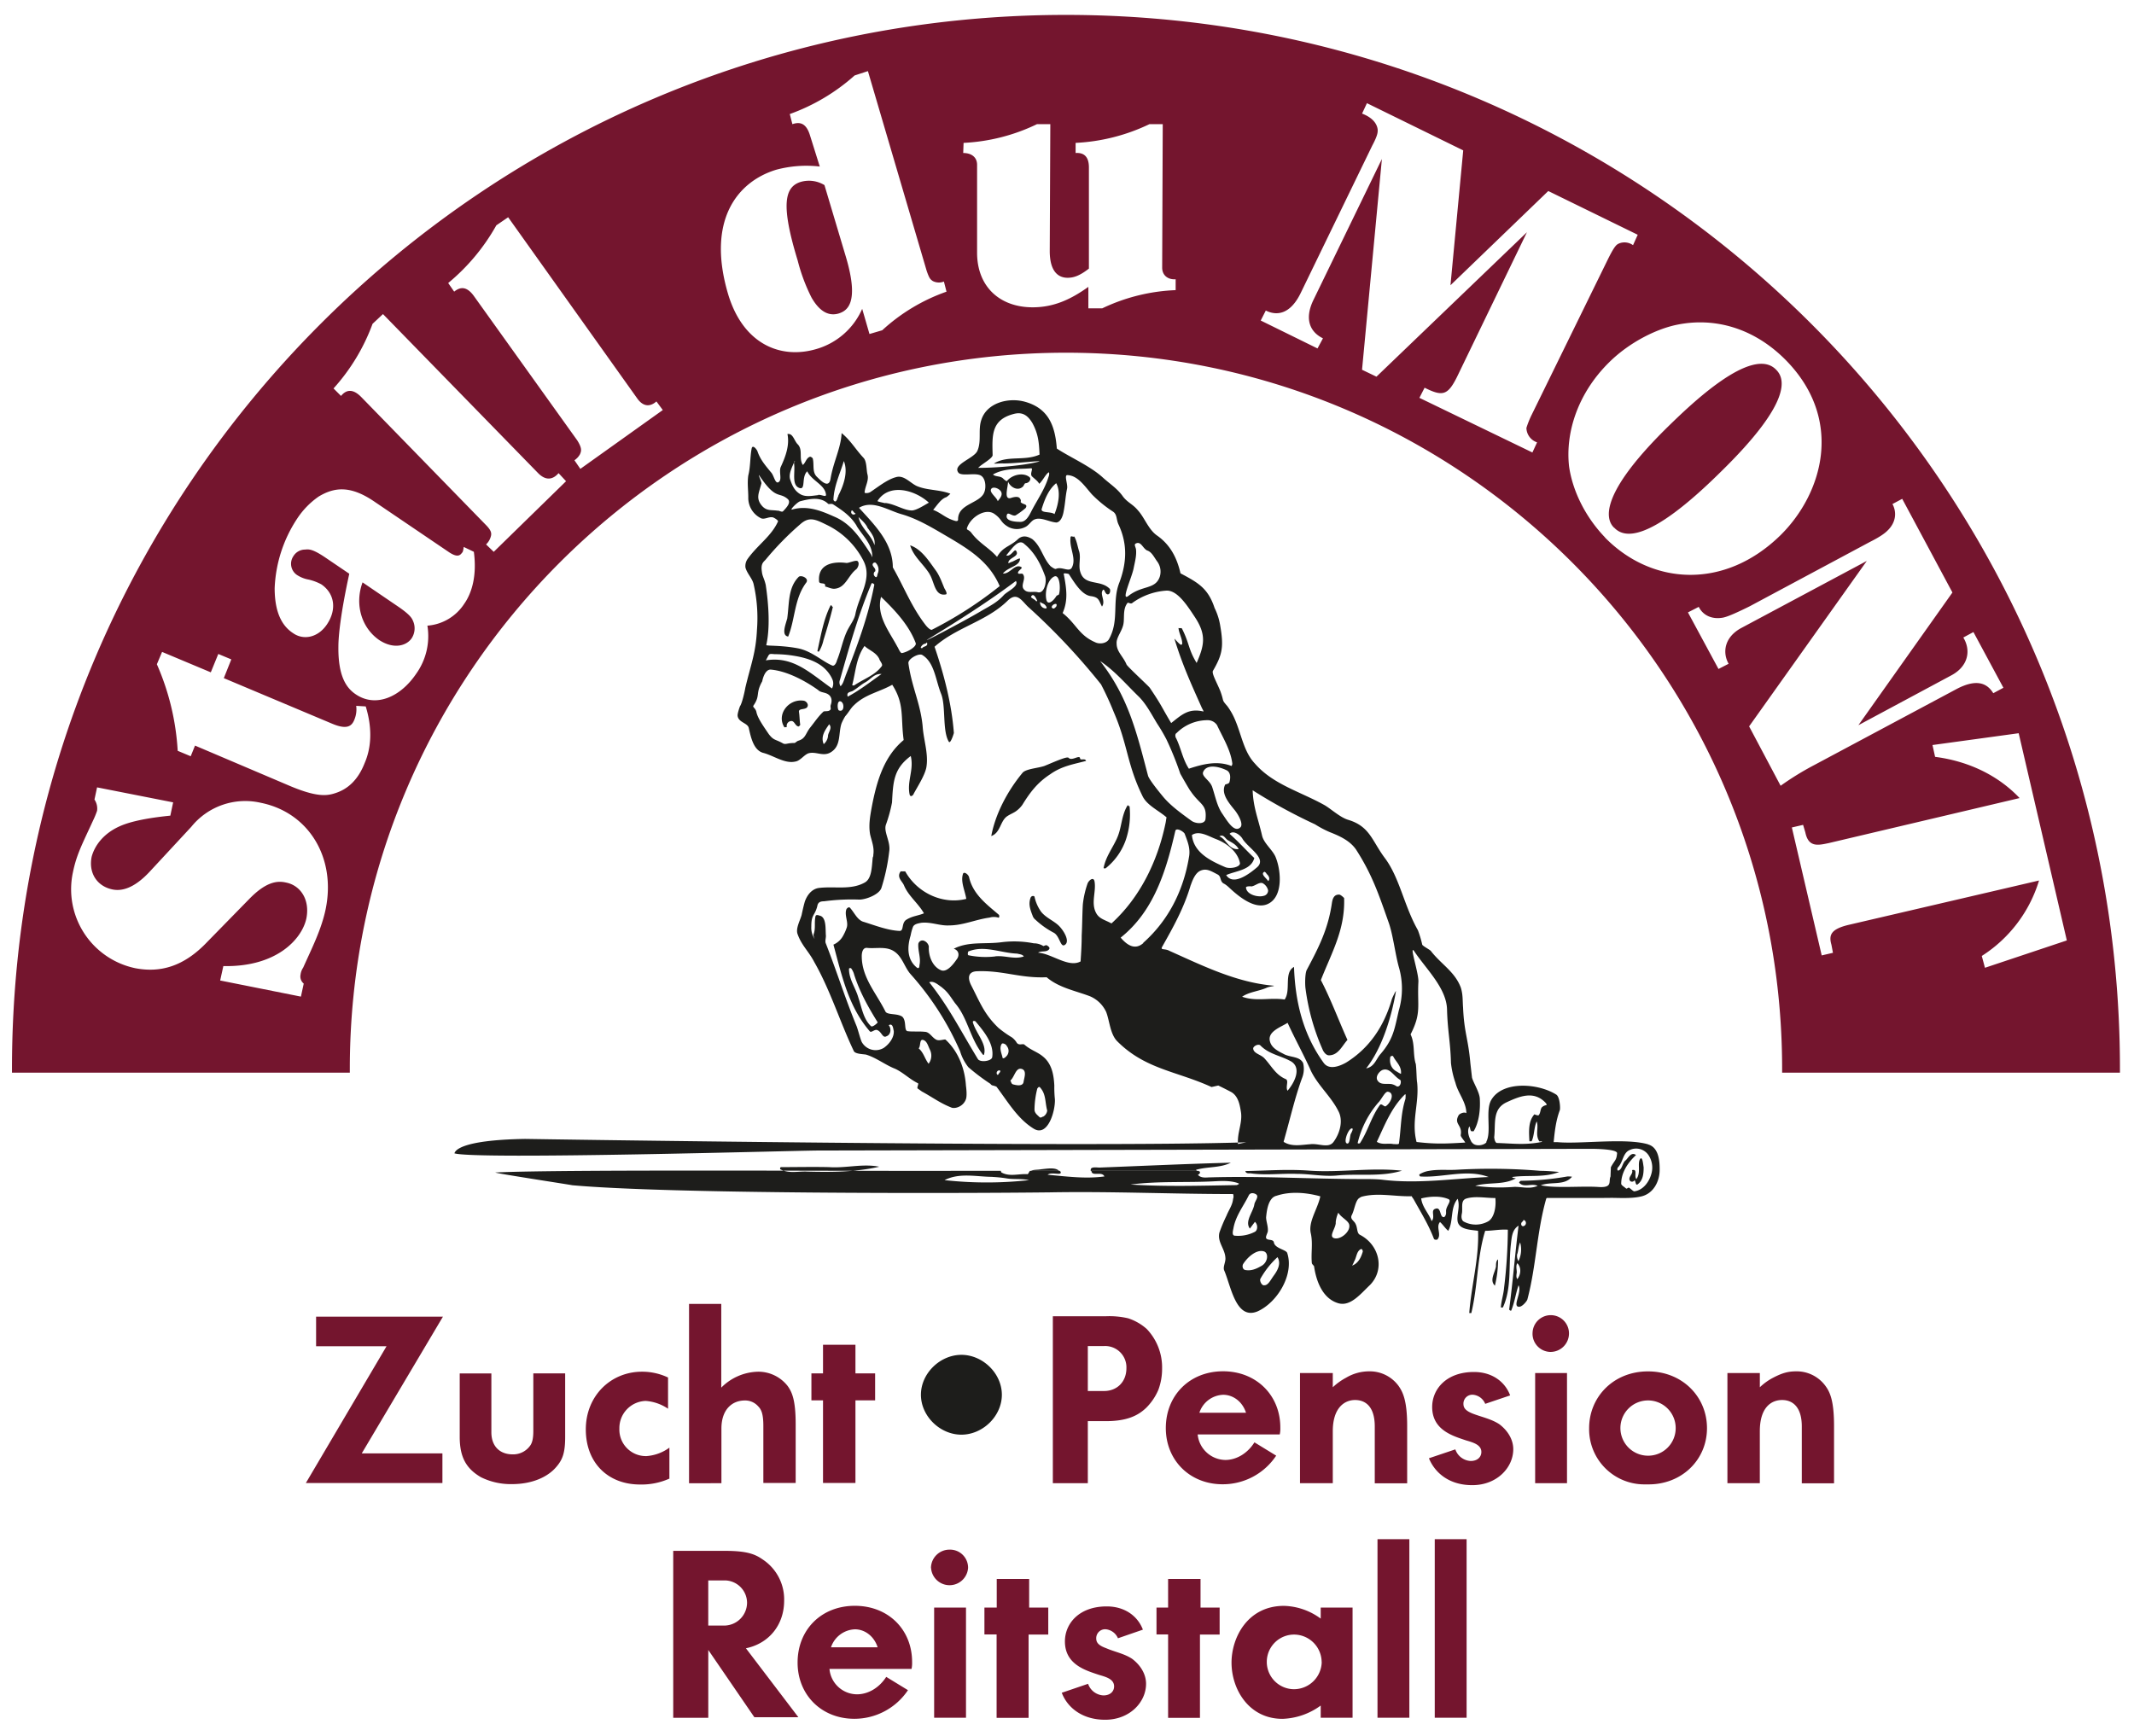 <svg id="Layer_1" data-name="Layer 1" xmlns="http://www.w3.org/2000/svg" viewBox="0 0 820 667"><defs><style>.cls-1{fill:#1d1d1b;}.cls-1,.cls-2{fill-rule:evenodd;}.cls-2{fill:#74152e;}</style></defs><title>Logo_Stall_du_Mont</title><path class="cls-1" d="M369.86,450h0ZM396,450h11c-1.44-1.51-4.68-.86-7-0.65C398.73,449.61,397.29,449.4,396,450Zm23.11,0h41.11a1.14,1.14,0,0,1-.65-0.43c4.46-1.3,9.14-.65,13.39-2.74-16.78.43-33.48,1.22-50.47,1.87-1.08,0-3.38-.43-3.38.86V450Zm214.2-10.22c-8.71-2.59-26.28,0-35-.86H597c0.43-4.25.86-8.28,2.38-12.31,0.22-.86,0-4.9-1.3-5.9-7-4.46-20.38-5.33-24.84,1.66-2.74,4,0,12.31-2.09,16.34V439c-1.08,1.3-4.46,1.73-5.54,0a0.21,0.21,0,0,1-.22-0.22c-0.79-1.51-1.87-3.82-.79-5.9,0.43,0.58.22,1.44,0.79,1.87h0.86c2.16-3.6,2.59-8.5,2.38-12.31,0-2.52-2.38-6.12-3-8.28L565,408.64c-0.86-9.79-2.38-11.66-2.81-21.46-0.22-2.74,0-4.82-.86-7.63-2.3-6.12-7.42-8.86-11.45-14-0.14-.43-3.17-1.94-3.38-2.52a41.48,41.48,0,0,0-1.66-5.54c-5.33-9.36-7-20.16-12.74-27.79-4.9-6.55-5.69-12.1-14-14.62-3-.86-6.41-4-8.93-5.54-9.29-5.26-19.94-8-26.93-16.06-4.25-4.46-5.11-10.87-7.63-16.78a25.46,25.46,0,0,0-3-5.33c-2.38-2.74-1.08-1.44-2.74-5.9-1.51-3.6-3.24-6.55-2.81-7.63,3.6-6.19,4.25-9.14,2.81-17.42a23.77,23.77,0,0,0-2.16-6.77c-2.52-7.63-6.34-9.72-13.1-13.32-1.3-5.76-3.82-10.87-8.93-14.47-3.38-2.3-4.9-7-7.42-9.72-1.94-2.38-4-3-5.76-5.33-2.09-3-4.82-4.68-7.63-7.2-4.82-4.46-12.67-7.85-17.78-11.23-0.65-8.71-3.17-15.48-12.31-18-6.34-1.73-14.62.43-16.7,7-1.3,3.82.14,8.06-1.51,11.88-1.3,3-9.94,5.26-7.2,8.5,1.44,1.22,5.69,0,8.06.79s2.52,4.68,1.87,6.41c-1.44,4.61-10.37,4.46-10.15,10.8,0,0.22-.22.65-1.08,0.43-3.82-1.08-5.26-3-8.5-4.25,1.51-1.73,3-4.25,5.11-4.9a11,11,0,0,0,1.51-1.3c-4.25-1.66-8.93-1.22-13-3-2.52-1.22-4.9-4.25-7.85-3.38-3.38.86-7,3.82-9.94,5.76-0.65.43-2.38,0.58-2.16,0,0.22-2.38,1.73-4.46,1.08-6.84-0.43-1.66-.22-5-1.51-6.34-3-3.17-5-6.77-8.42-9.5-0.22,5.69-3.24,11.23-4.25,17.57-0.65,3.82-3.6.86-5.11-.65-2.09-1.87-1.08-4.68-1.73-7.2a1.66,1.66,0,0,0-1-.65c-1.51.43-1.73,2.38-2.81,3.17-1.66-2.52.22-5.9-2.09-8.06-1.3-1.44-1.73-4.18-3.82-3.82,0.86,4.25-.65,8.5-2.52,12.53-0.86,1.73.43,4.68-.65,5.76-1.51,1.44-1.94-2.38-3.17-3.6-1.94-2.38-4-4.68-5.11-7.85-0.22-.86-1.94-3-2.3-1.3-0.65,3.38-.43,7-1.3,10.37-0.43,3,0,5.54,0,8.5a8.72,8.72,0,0,0,4.68,7.85c1.44,0.86,3.17-.65,4.82-0.22,0.65,0.22,1.94,1.08,1.94,1.51-2.52,5.69-7.85,9.07-11.66,14.4a4.73,4.73,0,0,0-.86,3.38c0.65,2.38,2.74,4.25,3.17,6.55A58.22,58.22,0,0,1,290.87,242c-0.43,8.93-2.3,13.18-4.46,22.25-0.22,1.3-1.22,6-2.09,7.2-0.22.65-1.08,3-.86,3.82,0.43,2.38,3.82,2.59,4.25,4.46,0.86,3.82,1.87,8.5,5.47,9.58,4,1,8.28,4.25,12.31,3.38,1.94-.22,3.38-2.52,5.11-3.17,2.74-.86,5.47,1.22,8.28-0.22,4.46-2.38,3.17-7.2,4.46-11.23a20.37,20.37,0,0,1,1.44-2.81c1.3-1.44,2.16-3.17,3.38-4.25,4.25-4.18,9.58-5,14.69-7.85,4.82,7.49,3.17,12.53,4.39,21.24-7.63,6.34-10.37,15.91-12.24,25.63-0.65,3.6-1.3,7.06-.65,10.66,0.65,2.74,1.66,5,1.22,7.85a1.83,1.83,0,0,1-.22,1c-0.36,3.6-.36,8.06-3,9.58-5.26,3-11.45,1.44-17.35,2.09-3,.22-4.9,2.81-5.76,5.33-0.43,1.51-.86,3.38-1.22,5.11-0.65,2.3-2.38,5.26-1.51,7.42,1.51,4.25,4.25,6.55,6.34,10.58,6.19,10.8,10,23.33,15.26,34.34,0.65,1.08,3.38,1.08,4.68,1.3,4,1.22,7.42,4,11.23,5.47,3.17,1.51,5.54,4,8.71,5.54,0.43,0.22-.65,1.87,0,2.09l1.51,1.08c4,2.16,7,4.46,11.23,6.12,1.22,0.65,4.61-.14,5.69-3.17,0.43-1.22.22-3.6,0-5.26h0c-0.43-6.62-3-13.18-7.85-17.64-0.43-.22-2.52.65-3.6,0-1.66-.86-2.52-3-4.46-3-2.09-.22-4.68,0-6.34-0.22-1.73,0-.43-3.82-2.16-5.54-1.87-1.44-5.9-.58-6.55-2.09-3.6-7.2-9.07-13-9.07-21.24,0-1,.22-3.17,1.87-3.17,3.6,0.43,7.63-.79,10.8,1.51,3,2.09,3.82,6.12,6.19,8.71A110.4,110.4,0,0,1,368.92,404a18.34,18.34,0,0,0,3.17,6.12,79.46,79.46,0,0,0,8.5,6.41,1.33,1.33,0,0,0,1,.65h0a9.06,9.06,0,0,1,1.3.43c4.46,5.9,8.06,12.24,14.18,16.06,5.54,3.6,8.5-6.77,8.28-11.23a42.82,42.82,0,0,1-.22-5.26h0c-0.22-4.25-1-8.5-4.46-11.23-2.09-1.73-4.61-2.38-7-4.46-0.65-.65-2.3.65-3.17-1.08a7.59,7.59,0,0,0-1.66-1.73,42.33,42.33,0,0,1-5.11-3.6c-5.54-5.26-7.2-9.94-10.58-16.49-1.3-2.59-1.3-5.11,2.09-5.33,10.15-.43,16.56,2.74,26.93,2.3,4.68,4,10.8,5.11,16.56,7.27a12,12,0,0,1,6.34,6.12c1.3,3.38,1.51,8.5,4.25,11.23,10.8,10.8,22.9,11.45,36.22,17.57l2.59-.58c1.66,0.79,3.38,1.66,5,2.52,2.59,1.51,3.24,4.68,3.67,7.42,0.79,4.25-1.51,8.28-1.08,12.53l3.17-.65c-62.78,2.09-277.13-1.3-277.13-1.3-25.85.43-26.93,4.9-27.14,5.54,8.28,2.52,131.47-1.08,139.75-1.08l296.78-.65c0.86,0,10.44,0,10.22,1.73-0.22,2.74-.86,2.52-2.38,5.33l-0.14,3.6c-0.86,1.87,1,4.39-4.68,4-6.41-.43-16.34.58-22.1-0.65,3.82-1.51,8.93.22,11.88-3.17,0.43-.22-1-0.22-1.66-0.22a109.16,109.16,0,0,1-17.86,1.66c-0.14,0-1,.65-0.58.86,1.87,1.87,4.61,0,7,1.08-3.17,1.44-6.41.22-9.36,0.43a71.1,71.1,0,0,1-14.62-.43c5.11-1.51,10.8-.22,15.48-2.81,0.43-.22-1.08,0-1.3-0.58,6-.86,12.31.36,18.07-1.94-2.38-.22-4.9-0.43-7.2-0.43a227.26,227.26,0,0,0-32-.43c-3.6.22-7.2-.22-10.8,0.43a9.77,9.77,0,0,0-3.6,1.3c-0.22,0-.22.65,0.22,0.86,8.64,0.58,17.78-3,26.28.22-13.82.58-27.36,2.74-41.18,1-2.3-.22-4.61-0.22-6.77-0.22-19.73,0-39.38-1.22-59.11-.65-1.51,0-3.38.43-4.68-1,0.65-.22,1.08-0.86.65-1.3-0.22,0-.43-0.22-0.65-0.22h-40.9c0.14,2.38,4,0,5,2.16-7.2,1-14.62,0-21.82-.65,1.51-1.3,5.9.65,4.9-1.3a0.21,0.21,0,0,1-.22-0.22H395.85c-0.43.22-.65,1.3-1.08,1.3-3.38-.22-6.77,1.08-9.94-0.65a0.79,0.79,0,0,1-.22-0.65h-14.9c-25.42.22-153.65-.65-179.35,0.65-0.65.22,28.66,4.68,29.52,4.9,37.51,3.38,146,3.17,183.38,2.74,23.54-.43,47,0.65,70.56.65a2.79,2.79,0,0,1,0,1.87c-0.22,2.38-1.66,4.25-2.52,6.41a59.48,59.48,0,0,0-2.74,6.55c-0.86,3.6,2.09,6.12,2.3,9.58,0.22,1.66-1.08,3.6-.43,5,2.59,6,4.46,19.08,12.74,15.7,7.63-3.38,14.18-14.18,11.45-22.46-0.43-1.3-4.68-1.73-5.11-4-0.22-1.51-2.52-.65-3-1.73-0.22-.58.43-1.66,0.65-2.52,0.22-1.87-.65-3.82-0.65-5.47,0.22-2.38.65-5.33,2.09-7.06a3.38,3.38,0,0,1,1.94-1.22c5.11-1.73,11.23-1.3,16.78.22a7.67,7.67,0,0,1-.22,1c-1.3,4.68-4.46,9.14-3.38,13.39,0.79,3.82,0,7.42.36,11.23,0,0.43.86,1.08,0.86,1.3,0.86,5.9,3.38,12.46,9.36,14.18,4.68,1.3,8.5-3.6,12.1-7,5.9-6,3.6-15.48-3.82-19.3-1.3-.65-0.86-2.74-1.73-4.25-0.43-1.08-2.09-1.73-1.51-3.17,1.08-1.94,1.3-4.9,2.59-6.41a5,5,0,0,1,1.22-.79c6.19-1.73,13,0,19.3-.22a4.09,4.09,0,0,0,.65,1c2.81,5.11,5.76,9.79,7.85,15.26,0.22,0.65,1.08.43,1.3,0.43,1.87-1.87-.65-4.82,1.08-6.77,1.22,1.08,1.87,2.3,3.17,3.38,2.09-3.82.65-8.71,3.6-12.31v0c1.08,3-.43,6,0,8.71,0.65,3.17,5,3.17,7.85,3.6,0.43,10.58-2.59,21-3.38,31.61h0.79c2.59-10.8,2.16-21.38,5.33-31.61,2.74,0,5.76-.65,8.71-0.43A194.71,194.71,0,0,1,577.94,495c-0.22,2.52-1.08,5-1.22,7.42a1,1,0,0,0,.79,0c3.38-7.42,2.16-15.7,3-23.76,0.36-2.81.36-6,3-7.63-1.3,10.58-2.16,21.17-3.6,32.18,0,0.22.65,0.65,0.79,0.43,1.3-3.17,1.73-6.55,2.81-9.72,1.44,2.74-2.59,8.28.22,8.28,1.22,0,3-2.16,3.17-2.81,3.38-12.67,3.6-25.85,7.2-38.59,0-.22.22-0.22,0.22-0.43H618c3-.14,8.5.43,12.67-0.58,4.68-1.08,7.06-5.76,7.06-10.22C637.77,445.51,637.12,440.9,633.31,439.82ZM389.87,159c3.38-.79,5.33,1.08,6.84,3.6,2.3,4.25,2.52,7.49,2.74,12.1-5.76,2.59-12.31.22-17.42,3.38-0.58.22,1.73,0,3,0,4,0.22,17.35-1.44,13.75-.58-5.69,1.44-15.91,2.3-22.9,2.3,1.08-1.3,5.54-3.6,5.54-4.9C381.23,167.3,380.8,161.18,389.87,159Zm-4.32,25c-1.08-1.22-3-.65-4-1.66,4.68-2.59,9.72-1.94,14.62-2.38,1.08,0-.65,2.16.43,3.17s2.16,1.73,2.74,2.81c1.51-1.51,2.16-3.17,3.38-4.25,0.65-.65.43,1.08,0.22,1.44-1.44,4.9-4.39,8.93-6.77,13.61-0.86,1.73-2.09,3.82-4,3.82s-6.12-.22-5.26-2.74c0.43-1.3,2.09.79,3.38,0.22a28.92,28.92,0,0,0,3.82-2.81c1-1.66-1.08-1.22-1.94-2.3a1.21,1.21,0,0,0-.22-1.3c-0.65-1.22-3-.43-3.6-0.22-2.74.65-1-4.25-1-6.34,0.79,2.09,3.82,4,5.9,1.73a4.73,4.73,0,0,1,.65-1.08c1.66,0,2.52-1.73,1.66-2.38-2.3-1.87-6.55-1-8.64,1.51C386.85,185.08,386,184.44,385.55,184Zm-0.86,5c0.65,1.3-.43,2.52-1.3,3.6-0.43-1.51-3.38-3.38-2.52-4.68C381.52,186.81,384,187.67,384.69,189Zm15.62,6.48c1.08-3.46,2.52-7.27,5.54-9.79,1.87,3.38.79,8.28-.65,11.88C403.7,196.46,399.67,197.32,400.31,195.45Zm5.4,5.33c1.94,0,2.74-2.74,3-4.25,0.65-3.38.65-5.47,1.3-8.71,0.43-1.66-1.3-5.47.22-5.26,4,0.22,6.55,4.25,9.36,7.42a47.89,47.89,0,0,0,8,6.55c1.73,1.08,1.3,3,2.16,4.9,3.6,7.63,3.17,14.83.43,22.25-3,7.42,0,14.62-4,21.82-0.86,1.73-3.6,2.16-5.33,1.3-6.34-2.74-7.2-7-12.53-11.23,2.16-4.9,1.51-9.36.43-15-0.22-.43,1.3-0.22,1.94,0,2.09,3.17,4.9,8.06,8.5,8.5,3.17,0.43,3,1.66,4.25,4,1.44-1.94-.65-4.46.14-6s0.86,1.08,1.94,1.3,1.3-1.73.86-2.16c-3.6-3.6-9.58-1-11.23-6.34-0.86-2.52.22-5.33-.43-7.85-0.65-1.87-.86-4-1.94-5.9-0.43.43-1.44-.65-1.44,0.58-0.43,4,2.3,7.85.58,11.3-1,2.09-3.82-.43-6.12.58-0.43.22-1.51-.58-2.09-1-3-3.17-3.6-7.63-7.06-10.44-1.66-1-3.6-1.66-5.47,0-3.17,3-5.76,2.81-8.06,6.84-3.17-3.6-7-5.33-9.94-9.36-1.3-1.51-2.16-.65-1.3-2.52,1.73-3.82,7-6.84,10.15-4.68s2.16,3.17,5.54,5.11a7,7,0,0,0,6.34,0c1.51-.65,2.38-2.59,3.82-3C400,198.69,403.19,200.56,405.71,200.78Zm-12.24,8.14c4,3.17,6.34,7.63,8.06,12.31,0.86,2.09-.22,7-2.74,6.34-1.73-.43-3.82.43-5.11-0.86-1.94-1.66.86-4.25-.65-6.12-0.43-.43-1.73.22-1.87-0.43,0-1.08,2.09-1.73,1.22-2.3-2.52-1.3-4.25,2.74-7,2.52,1.94-2.52,6.34-2.74,6.55-5.54,0.22-.79-2.09.65-3.17,1.08-0.43,0-1.44.86-1.3,0.22,0.22-1.94,4.46-2.3,3-4.46-0.65-1.08-1.94,2.38-3.82,1.73C388.58,211.22,391.17,207,393.47,208.92Zm43.06,2.38c0-.86-0.86-1.94-0.22-2.38,2.09-1.22,2.74,1.73,4.46,2.59,1.87,0.58,2.74,2.74,4,4.39a6.58,6.58,0,0,1,.86,5.76c-1.73,4.9-6.62,3.17-11.88,7.2-3.38,2.74,1.22-7,1.87-10.58C436.1,215.9,436.75,213.59,436.53,211.29ZM312.62,359.11c-0.22.58,1.08,3.17-.22,0.58a7.8,7.8,0,0,1-.65-3.6c0-4.82,1.3-4,2.3-7.85,0.22-1.44,1.08-1.87,2.59-1.87a79.69,79.69,0,0,1,13.54-.65c2.59,0,7.63-1.94,8.5-4.46a73.62,73.62,0,0,0,3-14c0.65-3.82-2.3-7.63-1.22-10.44a55.14,55.14,0,0,0,2.3-8.42c0.43-8.06.65-13,7.2-17.86,1.3,5.33-1.51,9.58-.43,14.83,0.43,1.3,1.51,0,1.51-.22,1.44-2.74,4.68-7.63,5-10.8,0.65-4.68-1-9.72-1.44-14.4-0.65-9.14-4.25-15.7-5.54-25.06-0.22-1.66,4-4,5.33-3.17,4.68,2.81,5.11,9.58,7.2,14.83,1.94,4.68.43,14.26,3,18.5,0.65,1,1.94-3.24,1.94-3.38-0.86-11.3-3.82-22.54-7.42-33.12,8.28-7.42,19.87-9.72,27.94-17.57,3.6-3.6,5.33-.43,7.85,2.09A252.24,252.24,0,0,1,423.07,263a116.77,116.77,0,0,1,4.9,10.66c5.47,12.67,5,19.87,11,32.18,1.66,3.6,6.12,5.54,9.29,8.28-0.22.86-.22,1.51-0.43,2.38-3,14.4-9.72,28.37-20.74,38.38-2.74-1.51-4.9-1.73-6.12-4.46-1.73-3.82.36-8.06-.43-11.88-0.43-1.51-1.94-.43-2.59.86a36,36,0,0,0-1.87,8.21c-0.22,4-.22,7.85-0.43,11.88,0,3.46-.22,6.84-0.43,10-4.68,2.52-11-3-16.34-3.38,1.3-.86,3.17,0,4.25-1.3,0.43-.65-0.22-1.08-0.86-1.51-0.58-.22-1.22.43-1.44,0.22a6.87,6.87,0,0,0-3.6-1,39.06,39.06,0,0,0-12.31-.43c-6.34.86-12.74-.43-18.43,2.52,2.09,0.65,2.3,2.74,1,4.25-1.44,2.09-3.82,4.9-5.9,4-3.17-1.3-4.9-5.33-4.68-9.14a3,3,0,0,0-1.66-2.09,1.63,1.63,0,0,0-2.38,1.08c-0.22,2.74,1.08,5.47.43,8.21,0,0.22,0,1.73-1.08.86-3.82-3.17-3.6-8.06-2.3-12.31a19,19,0,0,1,.86-3.17c0.43-1.22,2.09-1.44,3.17-1.66,3.82-.43,7.2,1.22,10.8,1,5.33,0,10.22-2.3,15.48-3a6,6,0,0,1,3.38,0c0.43,0.22.43-.86,0.22-1.08-4.68-4-9.94-7.85-11.45-14.4-0.22-1.08-1.87-2.3-2.3-1.44-1.08,3,.65,6.34,1.22,9.72-9.07,2.3-18.86-2.3-23.47-10.58H346.1c-1.73,2.3.65,3.82,1.3,5.47,1.66,4,5.47,6.84,7.63,10.66-2.38,1-4.46,1-6.84,2.52-1.87,1.3-.79,4.25-2.52,4.25-4.68-.22-9.5-2.16-14.18-3.6-2.16-.86-3.17-3.38-4.9-5.33-0.43-.43-1.3.22-1.44,0.86-0.65,2.3,1,4.9.14,7a16.29,16.29,0,0,1-1.22,2.74,7.77,7.77,0,0,1-3.82,3.6c3.17,11.66,5.69,23.76,14,33.34,0.65,0.65,1.94-1.08,3-.43,1.51,0.65,1.94,3.17,3.38,2.3,1.73-.58,1.94-3,0.86-4.25,1.73-1,1.73,1.73,1.94,2.16,0.22,2.52-1.73,5.11-3.82,6.55a6.1,6.1,0,0,1-8.5-2.3c-0.65-1.51-1.3-4.25-1.94-6-4.61-11.23-7.42-20.52-11.81-31.75-0.43-.86,0-1.94,0-3-0.22-2.52.22-6.55-1.94-7.63-0.86-.22-1.87-0.79-2.09.22C312.83,354.86,313.48,356.73,312.62,359.11ZM385.7,228.71c-2.52,2.81-5.47,4.25-8.5,6-6.34,3.82-26.5,14.4-19.66,10.37,10.37-6.34,22.46-14,32.83-21.82C391.67,225.33,387,227.27,385.7,228.71Zm15.91,3.82c0.36,0.43,1,1.3.14,1.3a2.26,2.26,0,0,1-2.09-2.52C400.31,231.88,401,231.88,401.61,232.53Zm-3.67-1.73c-0.65-.65-1.94-1.08-1.73-1.51,0.86-1.66,1.94.65,2.3,1.51C398.73,231,398.15,231.23,397.94,230.8Zm8,2.16c-0.43.65-1.08,1.08-1.3,0.86-1.3-.43.22-1.87,1.08-1.73C406.07,232.1,406.07,232.53,405.93,233Zm-0.07-3.82c-1.3,2.09-3.38,3.6-3.82,1.22-0.65-3.17.65-7.85,3.17-8.86,1.94-.65,2.38,4.39,1.73,6.77C406.94,228.71,406.07,228.71,405.86,229.15Zm25.92,9.94c0.22-2.52-.22-5.33,1.51-7.42,0.22-.22,1.3.65,1.87,0a25.06,25.06,0,0,1,13-4.68c4.25-.22,8.06,5.76,11,10.22,4.46,6.77,3.6,10.8.65,17.57-3.17-5.11-2.74-7.42-5.54-13-0.22-.65-0.79-0.22-1.44-0.43,0.22,2.16,1.44,4,1.44,6a0.48,0.48,0,0,1-.58.43c-1.08-.65-2.59-2.74-2.38-2.16,3,9.79,6.19,16.78,10.37,26.14,0.22,0.58,1.08,1.87.65,1.66-5.69-1.3-8.28,1.3-12.31,4.46-4.18-7-3.38-6.34-8.21-13.54-0.65-.86-8.28-7.85-8.93-8.93-1.3-3.17-3.82-4.9-3.82-8.06C428.83,244.84,431.56,242.25,431.78,239.08ZM444.59,278a67.74,67.74,0,0,1,3.6,6.12,120.45,120.45,0,0,1,5.33,13.18c0.22,0.43,3.82,6.77,4,6.77,3.6,5.33,6.34,4.9,5.69,10.8-0.36,1.94-3.6,1.73-5.26.65-4.68-3.38-8.06-5.9-10.8-9.07-1.08-1.3-5.33-6.41-6-8.28-4.46-17-7.63-30.31-18.43-44.14,5.9,4,9.72,8.71,15,13.82C440.56,270.76,442.51,274.58,444.59,278Zm7.34,5.76c-0.43-.86-0.43-1.73.22-2.09a16.79,16.79,0,0,1,11.88-4.9,4.31,4.31,0,0,1,3.6,1.87c2.3,4.9,5.26,9.58,5.9,14.83,0,0.22-.22,1.08-0.43.86-5.47-2.09-11-.65-16.27,1.08C454.46,291.79,453.81,287.54,451.94,283.72Zm13.75,18.43c-0.86-2.3-4-3.82-3.38-5.47,1.3-3.24,6.12-2.16,9.14-.65,1.44,0.86,1.44,2.74,1,4.46-0.22.79-1.44,0.79-1.66,1-1.73,3.46,1.44,7.06,3.82,10,1.44,1.87,3.38,5.47,1.87,6.55-2.3,1.94-5-2.74-6.77-5.33C467.63,309.79,467,306,465.69,302.15Zm5.83,20.52c1.73,1.08,3.38,1.66,4.46,3.6-3.82.43-4.68-3.82-7.42-4.9C470.08,320.51,470.66,322,471.52,322.67Zm6-.22c2.38,3.6,9.36,7.42,5.54,10.8-2.52,2.16-9.14,7.42-11.88,3,3.82-1.66,9.58-1.87,10.8-6.55-3.17-3-6.12-6.34-9.5-9.29C473.9,318.86,476.71,320.95,477.5,322.46Zm-1.08,9.07c0.43,1.66-3.82,2.52-5.69,1.66-5.33-2.3-12.1-5.47-12.74-12.31,2.74-1.87,6.34.43,9.14,1.51C471.38,324,475.55,327.28,476.42,331.53Zm10.3,4.32c0.79,0.65,1.44,1.87.58,2.74-0.58-1.08-3.17-2.74-1.44-3.6A1.63,1.63,0,0,1,486.71,335.85Zm-29.16,4.25c0.86-2.52,1.94-4.68,3.6-5.47,2.38-1.08,4,0,6.77,1.44,1.51,0.86.65,2.81,2.59,3.6a11,11,0,0,1,1.66,1.3c3.38,3.17,9.58,8.5,14.62,6.55,6.41-2.52,5.54-13.1,3.24-18.43-1.3-2.74-4.46-5.11-5.11-8.06-1.51-6.55-3.38-10.8-3.6-17.35a208.4,208.4,0,0,0,24,13.1,38.64,38.64,0,0,0,5.69,3c3.82,1.51,7.63,3.24,10,6.62,6.12,9.5,8.64,16.92,12.46,27.79,1.73,4.61,2.59,12.24,4,17.35a29.56,29.56,0,0,1,0,16.78c-1.66,7.2-2.09,11-7,16.7-1.73,1.94-2.3,4.9-5.54,5.54,6.19-7.85,9.79-19.94,11.45-29.66,0-.43-1.66,3-1.66,3.38-3,10.15-8.5,18.43-17.42,24-2.52,1.44-6.55,3-8.64.22-8.06-11.09-11-23.76-11.45-36.94-4,2.16-1.08,8.93-3.6,12.53-5.54-.86-11,0.86-16.34-1.08,2.74-1.87,6.34-2.09,9.29-3.38,1.3-.65,3.46-0.65,2.81-0.86-14.26-1.22-27.14-7.63-39.89-13.32-1.87-1.08-3.6-.22-3-1.51C451,356,455,348.81,457.55,340.1Zm-75.17,27.43a32.34,32.34,0,0,1-10.15-.43c-0.65,0-.22-1.44-0.22-1.44,6.12-2.59,12.53.58,18.86,0.79,0.65,0.22,1.94.22,2.52,1.08C389.8,368.83,386.2,367.1,382.39,367.53Zm-20.38,12c2.3,1.73,3.38,3.82,5,6,4.68,5.47,5.54,12.67,10,18.86,0.22,0.22.86,1.44,1.08,0.86,1.22-4-3-8.06-4.25-12.31-0.22-.86.79-0.65,1-0.43,3.38,4,7.2,8.71,6.41,13.75-0.22,1.51-4.68,2.16-5.54.65-7.2-11.88-11-19.73-18.65-29.45C358.84,376.75,360.71,378.69,362,379.48Zm-33.84-5.11c2.09,6.55,5.26,12.31,9.07,18.43,0,0.22-1.87,1.94-2.52,1.51-3-2.74-3.6-7.2-4.9-11-1.08-3.82-3.6-7-3.6-11,0-.43.65-0.43,0.86-0.22A7.55,7.55,0,0,1,328.17,374.37Zm-6.62-120.46c-0.36,1.08-1,2.16-1.87,1.73-3.6-1.51-7.85-5.54-13-6.55-6.77-1.3-12.46-.86-12.24-1.3,1.44-6.34,1-15-.22-23.11-0.65-2.74-1.3-3.17-1.51-5.33-0.43-3,.86-3.6,1.51-4.39a113.41,113.41,0,0,1,13.32-13.61c3.38-3,5.76-1.87,10,.22a30.89,30.89,0,0,1,14.18,13.75c3.6,6.84-1.51,13.18-3,20.38-0.43,2.59-2.38,4.68-3.46,7.2C323.71,246.5,323.06,250.31,321.55,253.92Zm-1.87,6.77a4,4,0,0,1,0,3.82c-8.42-5.9-14.83-12.53-25.42-10.8,1.51-2.59.86-2.59,3.38-2.38a46.86,46.86,0,0,1,7.63.65C311.25,253.05,316.94,255.14,319.67,260.68Zm5.18-.86c-0.58,1.3-.79,2.74-1.87,3.82a2.65,2.65,0,0,1-.22-2.52c3.6-12.74,7-24.84,12.1-36.94,0.22-.43,1.08.22,1.08,0.43C333.57,237.14,329.32,248.37,324.86,259.82Zm-1.44,9.94c1,0.65,1,4-1.08,3.17C321.69,272.71,321.47,268.46,323.42,269.75Zm-4.25,1.3c-0.22.65,0.43,1.44-.43,1.87-0.43.43-1.87,0.22-2.3,0.43-2.09,1.94-3.38,4-5.33,6.41-1.66,2.3-1.66,4-4.39,4.82-0.65.22-1.08,0.86-1.51,0.86-2.74,0-3.17.65-4.25,0.22-3-1.73-3.6-1.08-5.54-3.6-2.3-3.38-4.39-6.34-4.82-8.71-0.43-1.44-1.51-1.66-1.08-2.3,2.74-4,.65-4.46,3.38-9.36,0-.22.86-4.46,3.17-4.46,5.54,0.43,12.31,3.6,18.29,7.85,0.79,0.86,2.09.86,3.17,1.3C319.39,267.23,320,268.89,319.17,271.05Zm-1,11.66a4.75,4.75,0,0,1-1.66,3.17c-1.3-3,.65-5.54,2.09-7.63C319.89,279.76,318.38,281.2,318.16,282.71Zm26.71-34.13c-3.17-6-8.28-12.1-6.34-19.3,5.47,5.26,10.8,11,13.32,17.78,0.43,1.3-3,3.38-5.26,3.82C346,251.11,345.31,249.38,344.87,248.59Zm-7,4.68c0.43,1,1.51,2.09.86,2.74-2.52,3.38-6.55,4.68-10.37,7.2-0.22.22-1.08,0.22-.86-0.22,1.3-5.11,1.51-10.37,4.68-14.83C333.86,249.88,336.67,250.67,337.89,253.27Zm-8.71-51.19c2.38,3.82,6,7,6,11.66,0,0.65-.22-0.22-0.43-0.65-4-6.12-7.63-11.88-14.18-14.62-4.68-2.09-10.22-4.46-16.13-2.74-1.3.43,1.87-2.81,3-3.17,3.38-.86,7.85-1.94,10.8,1,0.43,0.22,1.3-.22,1.94.22C323.71,196.17,326.87,198.26,329.18,202.08Zm4.1,0.58c1.51,2.09,3.17,4,2.74,6.77-1.22-4-5.26-6.55-6.12-10.8C331,199.84,332.42,200.92,333.28,202.65Zm6.91-9.36c-1-.22-3.17-0.65-3-0.86,4.46-7,14.4-4.25,19.73.65-2.16,1.22-4.46,2.74-6.34,3C347.39,196.24,344,193.72,340.19,193.29Zm-12,3.6c0.22,0.22,1,.43.22,0.65a0.91,0.91,0,0,1-1.3-1.08C327.31,195.67,327.74,196.46,328.17,196.89Zm-6-6.41c-0.43.58-.43,1.66-1.08,2.09-0.43.22-.86-0.43-0.86-0.65,0.22-5.26,2.52-9.94,4-14.83C325.94,181.34,324.21,186.45,322.12,190.48Zm-7.78-.29c-2.3.22-4.9,0.86-7-.43s-3-3.17-3.82-5.69c-0.65-2.38,1.08-5.11,1.73-7,0.36-.22-0.22.58-0.22,0.79,0.58,3.38-1.08,8.5,2.09,9.58,2.52,0.86.65-4.25,3-6.41,1.73,3.67,6.77,5.11,7.2,8.93C317.51,191.27,315.64,190,314.35,190.19Zm-15.48,6c-2.52-.43-4.25.22-6.12-1.87-2.59-3-1.08-5.11-.22-8.71,0-.86-1.94-4.68-0.43-2.38,6.12,8.93,7.2,5.54,10.58,8.5,1.3,1.3-.43,3.17-1.87,4.68C300.38,196.89,299.51,196.24,298.87,196.24Zm37.3,23.4c0.65-1.3-1.3-1.94-.86-3a0.85,0.85,0,0,1,1.08-.43,3.73,3.73,0,0,1,.79,4.25c-0.14.22-.14,2.16-1.22,0.86A1.25,1.25,0,0,1,336.16,219.64Zm144.5,121c1.66-.22,3-1.73,4.39-1.3a4.2,4.2,0,0,1,2.16,2.81,2.11,2.11,0,0,1-1.73,2.09c-2.09.65-6.55-.43-6.77-3.17C478.72,340.6,480,340.6,480.67,340.6Zm-41.4,21.74c-3.17,2.81-6.19.86-8.71-2.09,12.53-10,17.35-25.06,21-41,0.36-1.44,3.17.22,3.6,1.08,1,2.74,2.3,5.54,1.66,8.93C454.75,342.26,449,353.71,439.27,362.35ZM386.63,406c-0.58.65-1.44,1.08-1.44,0.22-0.43-1.66-1.3-3.6-.22-5.11,0.43-.36,1.66.22,1.87,0.86A2.92,2.92,0,0,1,386.63,406Zm-2.74,6.48c-0.22.22-.43,1.08-0.86,0.22a1,1,0,0,1,.65-1.3C384.55,411.16,384.55,411.81,383.9,412.46Zm-26.64-9.22a5.16,5.16,0,0,1-.43,5.54c-1.51-1.94-1.87-4.25-3.82-5.9,0.86-.86.22-3.67,1.73-3.24S356.61,402,357.26,403.24Zm32.26,13.54c-1.08-.22-0.86-1.08-1.3-1.51,1.73-1.44,2.09-5.47,4.68-4.39,1.66,0.79.65,3.38,0.43,4.82C393.11,417.43,391,417.21,389.51,416.78Zm8,9.58a34.48,34.48,0,0,1,1.08-8.06c0.22-.22.65-1.08,1.22-0.22,2.16,2.52,1.73,5.54,2.59,8.71a3.15,3.15,0,0,1-1.51,2.3c-0.43,0-.86.65-1.44,0.22C398.59,428.44,397.51,427.79,397.51,426.36Zm-16.13,25.92a48.16,48.16,0,0,1,5.54.58c2.74,0.43,5.47,0,8.5.65a148.37,148.37,0,0,1-32.47,0C368.71,450.55,375.47,452.27,381.38,452.27Zm104.18-45.86c-1.3-1.22-3.82-1.66-4-3.38-0.22-.86,1.87-2.09,2.74-1.3,3.38,3.46,7.85,3.89,11.88,6.19,4,2.52,1.3,8.06-1.44,11.23-0.86-1.51.58-3.82-.65-4.46C490,413,488.51,409.44,485.56,406.41Zm48.82,10.15c-1.94-.22-4,0.43-5.11-1.44-0.86-1.51.86-3.6,2.09-4,2.81-.86,4.25,2.52,6.62,3.82,0.65,0.43.22,3-1.3,2.52A5.37,5.37,0,0,0,534.38,416.56Zm2.38-4.75c-2.09-1.08-3-3.17-2.52-5.69,0.22-.43,1.08-0.43,1.08-0.22,1,2.09,3.38,3.82,3,6.77A9.36,9.36,0,0,1,536.75,411.81Zm7.2-3.1c-1.08-3.82-.22-7.63-1.94-11.23,4.25-8.28,2.52-10.8,3-20.16,0.22-3.17-3.6-14.4-1.66-11.88,4.46,6.77,12.46,14.18,12.67,22.46s1.3,12.31,1.51,20.59a35,35,0,0,0,1.73,7.63c1,4,4.18,7.42,4.18,11.66-0.79-.65-2.74.22-3,0.86-1.87,3.38,1.51,3.6.86,7.42-0.22.65,1.08,1.87,1.73,3-7.27.43-11.45,0.65-18.72-.22-2.09-8.06,1.08-14.83.22-22.9C544.31,415.05,544.31,410.59,544,408.71Zm-14.18,14.83c1.3-1.51,2.52-4.25,3.6-4,2.52,0.43,1.3,4-.86,5.54-0.65.43-1.66-1.3-2.3-.43-3.38,4.68-4.46,9.72-7.63,14.62-0.22.22-1.08,0.22-.86-0.22A36.79,36.79,0,0,1,529.77,423.55ZM519,435.86c-0.36,1.3-.36,3.6-1.22,3.6-1.73,0,0-5.11,1.44-5.76C520.34,433.34,519.47,435,519,435.86Zm-5.76,34a12,12,0,0,1,1-3.82c1.3,2.09,4.25,3.17,4.25,5,0.22,2.59-3.82,5.76-6.12,4.68C510.69,474.88,513.28,471.93,513.28,469.84ZM482,462.79c-0.43,3-3.82,6.55-1.73,9.36l1.94-2.59c1.22,1.08,1.08,3.24,0,3.82a14,14,0,0,1-7.63,1.51c-1.3,0-.86-1.73-0.65-2.74,0.86-4.9,3.82-8.5,5.9-12.74,0.65-1.3,2.16-.86,2.81-0.43C483.91,459.84,482.25,461.49,482,462.79Zm-14.54-8.86c3-.14,6-0.14,8.5.86,0.43,0.22-.65.65-0.86,0.65-13.54.22-27.14,0.65-40.68-.22C445.46,453.79,456.47,454.58,467.49,453.93Zm94.18,12.82c0.65-2.09-.65-5.33,1.73-6.12,3.38-1.08,7.42-.22,11.23-0.22,0.36,3.38-.43,7.42-2.59,8.86a9.79,9.79,0,0,1-9.5.22C561.67,469.05,561.45,467.83,561.67,466.75Zm-6-.86c0.14,0.86-.43,1.87-0.86,1.87-1.73,0-.86-4.25-3.38-3.17-1.73.65,0.22,3.17-1.3,4.68-1.08-3-3.6-5.33-4-8.71,3.6-.86,7.42-1,10.37.22C558.21,461.42,555.26,463.72,555.69,465.88Zm18.5-28.73c0.65-5.33-.86-11,4.9-13.61,5-2.3,10.37-4.46,14.83.22,1.08,1.3,0,.65-1.08,1.51-1.08.65-.65,2.52-1.66,3.38a4,4,0,0,1-1.51-.43c-2.52,2.74-2.09,7-1.94,10.37h0.86c1.08-2.3.86-5.26,1.94-7.63,0.86,2.38-.65,5.11,1,7.63,0.22,0.22.86-.22,1.08,0.22-6.34,1.3-10.8.65-17.35,0.43C574.63,439.24,574.19,437.95,574.19,437.15Zm50.47,8.78c-1.22,1.08-1.22,3.17-2.52,3.82-0.86.43-.65-0.86-0.43-1.08,2.09-2.09,1.87-5.69,4.68-6.77a5.73,5.73,0,0,1,7.2,2.16,8.62,8.62,0,0,1,1.08,6.77c-0.86,3.38-3.24,6.55-6.62,7-0.43,0-1.22-.86-1.87-1.3-0.43-.43-0.86.43-1.3,0.22-0.65-.65-1.87-1.22-1.87-1.87,0-4.25,2.52-8.06,5.69-11C626.83,442.55,625.75,444.86,624.67,445.94Zm-140,40.61c-1.87,1.08-3.82,1.94-6.12,1.51-1.08-.22-1.3-1.73-0.65-2.52,1.87-2.81,5.11-5.33,7.63-4.68C487.58,481.29,487.36,485.11,484.63,486.55Zm4.61,4c-1.08,1.51-1.94,3.38-3.38,3.38-1.08.22-1.94-1.87-1.51-2.52a33.9,33.9,0,0,1,6.55-8.28C492.4,485.61,490.89,488.35,489.23,490.51Zm31.18-5.9c0.86-1.44.86-3.82,2.52-4.61,0.65-.22.86,1,0.65,1.22-0.65,2.16-1.73,4.25-4,5.11A12.85,12.85,0,0,0,520.41,484.6Zm-26.86-47c2.3-8.06,4-15.7,6.77-23.33a9.44,9.44,0,0,0,.43-5.76c-1.3-2.74-5.11-2.09-7.63-3.6-2.16-1.08-4.46-2.3-5.11-4.68-1.08-3.82,4-5.47,6.77-7.2,2.74,6,5.76,11.45,8.5,17.42,2.52,6.12,8.06,10.58,11,16.49,1.94,3.6.65,8.5-1.87,11.88-1.94,2.59-5.76.43-8.93,0.86-3.38.22-7,1.08-10.15-.86C493.12,438.59,493.55,438,493.55,437.59Zm89.28,51.19c0-1.08-.43-2.38.22-3.38,1.51,1.44,1.51,4.18,0,6.12C582.4,490.65,582.83,489.57,582.83,488.78Zm0.22-6.91c0.43-1.51.43-3,1.08-4.46a10.22,10.22,0,0,1-.65,7.2A4,4,0,0,1,583,481.87ZM585,469.48c0.43-.22.22-0.79,0.65-0.58a1.23,1.23,0,0,1-.22,2.3C584.56,471.43,584.13,470.13,585,469.48Zm-49.61-29.81c-2.09-.43-4.25.43-6.34-0.86,3-6.34,5.54-13.1,10.8-18.22,0.43-.43.22,1.08,0.22,1.66-1.87,5.76-1.66,11.3-2.52,17.21C537.33,439.89,536.25,439.67,535.39,439.67Zm39.46,47c-0.43,2.52-2.59,5.33-.43,7.42A40.78,40.78,0,0,0,575.63,484C574.84,484.53,574.84,485.83,574.84,486.69Zm56.74-38c-0.22-1.3-.43-4.25-1.3-3.38-1.3,1.87.43,5.26-1.51,7.85-1-1.3.65-4-1.66-3.46,0.65,1.51-1.94,2.81-.65,4.25a1.15,1.15,0,0,0,1.66-.43c0.43,0.86.43,2.38,1.3,1.51C631.36,453.5,631.58,451,631.58,448.67ZM511,405.55c3.38-.22,4.82-3.82,6.77-5.9-3.38-7.49-6.41-15.7-10.22-23,4.25-10.8,9.36-19.44,8.93-31.54-0.22-.22-1.51-1.51-2.09-1.3-1.94,0-2.38,1.87-2.59,3.17-1.44,10-5,17-9.72,25.85-0.65,1.51-.65,5.54-0.43,7.06a85,85,0,0,0,6.77,23.9C508.82,404.47,509.68,405.76,511,405.55Zm-7.63,44.35c-8.5-.65-16.56,0-24.84.14,0.22,1.08,1.51.86,1.94,0.86,5.9,0.86,11.81,0,17.78.22,5.11,0,10.15,1.08,15.26.65,8.5-.86,16.92.65,25.2-1.87C526.82,448.6,515.15,450.69,503.35,449.9Zm-184.82-1.37c-6.12-.14-12.31,0-18.43,0-0.43,0-.43.86-0.22,0.86,3.38,1.73,7,.65,10.37.86,9.14,0.22,18.43.22,27.58-1.87C331.48,447.09,325.07,449,318.52,448.53Zm78.12-97a3.38,3.38,0,0,0,1.22,1.94,32.35,32.35,0,0,0,7.06,5c2.3,1.3,2.52,5.76,4.18,4.68,2.16-1.3-.36-5.54-2.3-7.42s-4.9-3-6.77-5.33a15.63,15.63,0,0,1-2.52-5.69c0-.43-1.08-0.65-1.51.22C395.13,347.3,395.78,349.24,396.64,351.55Zm32.54-29.38c-1.73,3.82-4.25,7-5.11,11.23-0.22.43,0.65,0.43,0.86,0.22a24.22,24.22,0,0,0,7.63-10.8,30.43,30.43,0,0,0,1.44-13c-0.36.22-.58-0.65-0.79-0.22C430.84,313.46,431.06,318.14,429.19,322.17Zm-36.43-12.74c3-4.9,5.9-8.71,10.8-11.88,4.46-3.17,8.93-3.82,13.75-5.11-0.36-1.22-2.3,0-2.3-1-0.22-1.51-3.17,1.22-4.46-.22-0.65-.65-6.55,2.09-9.29,3.17-2.59.86-6.84,1.08-8.28,2.52-6,7.2-10.58,16.13-12.1,24.41,3.6-1.3,3.38-5.76,6.12-7.63,1.3-.86,2.59-1.3,3.6-2.09A10.21,10.21,0,0,0,392.75,309.43ZM316.43,246c1.3-4.25,2.59-8.5,3.6-12.74-0.36,0-.58-1.22-1-0.36-2.59,5.26-3.6,11.23-4.9,17.14-0.22.43,0.65,0.43,0.65,0.22A14.51,14.51,0,0,0,316.43,246Zm-14-8.14c-0.43,1.87-2.38,6.34.43,6.77,2.74-6.77,2.3-14.62,7-20.81,1.08-1.66-2.16-3-3-2.09C302.68,226,303.33,232.1,302.47,237.86Zm18.07-11.59c4.39-.22,5.26-4.9,8.42-7.42,0.65-.43,1.51-2.3.65-3.17-0.65-.65-3.6.86-4.46,0.65-5.26-.65-11,0.58-10.37,7.2,0.22,1.22,2.74,0,2.3,1.87C318.16,225.62,319.24,226.27,320.54,226.27Zm36.65-5.69c1.94,3,1.94,8.71,6.34,7.85,0.65-.22-0.22-1.73-0.58-2.3-1.08-2.59-1.94-5.11-3.6-7.27-2.59-3.6-5.33-7.85-9.58-9.29C351.07,214,354.67,216.55,357.19,220.58Zm-48.6,48.67c-5.54-.65-10.22,5.26-7.2,10.15,0,0.22.65,0,1,0a1.84,1.84,0,0,1,1.94-2.3c1.08,0.22,1.3,1.87,2.52,2.09,0.22,0,.86-0.65.65-0.86-0.22-1.66-.22-3.17-0.43-4.61-0.43-1.94,3.38-.43,3.38-2.81A2,2,0,0,0,308.59,269.25Zm24-7.06c2.16-1.22,3.38-3.38,6.19-3.17-4.25,3-8.28,6.19-13,8.71-0.65-1.94,1.3-1.73,2.09-2.3C329.61,264.36,330.91,263.06,332.56,262.19Zm22.61-14.76a1.15,1.15,0,0,0,1-.58c0.65,1.66-1.22,1.44-1.66,2.09,0,0.22-.86.22-0.65-0.22A2.52,2.52,0,0,1,355.17,247.44Zm0.58-7.13c-5.47-7-8.42-14.83-12.67-22.25,0-9.5-7.06-16.34-13-22.9,5.33-3.17,11.23,1.08,16.56,2.52,6.55,1.94,12.24,5.54,18.43,9.14,8.28,4.9,15.26,9.58,19.08,18.43A151.8,151.8,0,0,1,358.12,242C357.69,242.25,356.61,241.39,355.75,240.31Zm13.68,280.37c8.21,0,15.55,7.13,15.55,15.34s-7.34,15.34-15.55,15.34-15.55-7.13-15.55-15.34S361.22,520.67,369.43,520.67Z"/><path class="cls-2" d="M814.6,412.24H684.79v-1.51c0-151.85-123.34-275.18-275.18-275.18S134.42,258.88,134.42,410.73v1.51H4.6v-1.51c0-223.56,181.44-405,405-405s405,181.44,405,405v1.51ZM115.63,383l1.08-5a3.53,3.53,0,0,1-1.22-3.46,6,6,0,0,1,1-2.66c3.31-7.42,7-14.62,8.64-22.46,4.1-19.94-6.62-37.22-24.91-40.9a26.64,26.64,0,0,0-26.71,9.22L57.45,335.06c-6.19,6.62-10.94,7.42-14.18,6.77-6-1.22-9.29-6.34-8.06-12.53,1.08-4.1,4.32-8.86,10.73-11.74,2.23-1,7.2-2.88,19.51-4.1l1.08-5.11-29.23-5.76-1,4.68a6.18,6.18,0,0,1,1,4.32,31.61,31.61,0,0,1-1.44,3.53c-4.32,9.43-6.41,13.18-7.85,20.16a31,31,0,0,0,23.9,36.79c9.65,1.87,18.72-.58,27.72-10.08l16.06-16.42c6.41-6.62,10.73-7.2,14.18-6.41,5.62,1.08,9.29,6.62,7.85,13.82-1.66,7.78-11.3,18.72-31.9,18.29l-1.22,5.54Zm21.24-111.74a10.21,10.21,0,0,1-.65,5.18c-1,2.66-2.88,4.1-8.64,1.66L86,260.61l2.88-7.2-5-2.09-2.88,7.06-18.72-7.85-2,4.75a96.4,96.4,0,0,1,8,33.26l5,2.09,1.66-4.1,36.22,15.41c10.66,4.54,14.54,3.89,17.64,2.88,4.54-1.44,8.64-4.75,11.3-11.52,2.52-5.76,3.1-13.18.43-21.82Zm2.45-47.45,14.18,9.65c4.1,2.88,4.75,4.1,5.18,5.11a7,7,0,0,1-.43,6.62c-1.87,2.88-6.77,4.54-12.53.79C138.88,241.24,136.22,232.24,139.31,223.82Zm24.91,16.63A18.53,18.53,0,0,0,178.41,232c2.88-4.1,4.9-10.73,3.67-19.94l-3.89-1.87c-0.22,1.66-.43,2.09-0.65,2.23-0.79,1.08-1.8,1.87-4.9-.14l-28.58-19.37c-9.29-6.41-15.48-5.76-21.6-2.09a30.94,30.94,0,0,0-8.28,8.5,52.16,52.16,0,0,0-8.64,26.71c0,10.08,3.31,14.83,7.06,17.28,4.1,2.88,9.65,1.66,13-3.31,3.89-5.76,3-11.88-2.09-15.41a19.26,19.26,0,0,0-5-1.87,11.91,11.91,0,0,1-4.46-1.8,5.2,5.2,0,0,1-1.3-7.2,5.27,5.27,0,0,1,4.54-2.52c1.66-.22,3.31,0,8.42,3.53l8.5,5.76c-3.31,15.19-4.18,24-4.18,27.94-0.14,11.16,2.88,15.84,6.62,18.36,7.78,5.33,17.28,1,23.26-7.85A24.85,24.85,0,0,0,164.23,240.45Zm25.49-28.37,27.79-27.14-2.88-3.1c-2.3,2.66-5,2.88-7.85,0l-59.62-61.13-4,3.74a76.24,76.24,0,0,1-15,24.84l2.88,2.88c2-2.45,4.54-2.88,7.78.43l47.74,49c2.45,2.45,2.45,3.53,1.87,5.11a6.36,6.36,0,0,1-1.66,2.52ZM223,180.19l31.68-22.61-2.45-3.31c-2.52,2.23-5.18,2-7.42-1.22L195.26,83.49l-4.54,3.1a78.41,78.41,0,0,1-18.5,22.18l2.3,3.31c2.45-2,4.9-2,7.56,1.66l39.74,55.51c1.8,2.88,1.66,4,1,5.4a6.8,6.8,0,0,1-2.09,2.23Zm93.82-109,8.21,27.5c5.33,17.93.43,20.81-2.88,21.82-3.1.86-6.77,0-10.3-6.12a69.29,69.29,0,0,1-5.33-14.26c-6.62-21.6-5-28.37,1.22-30.24A11.4,11.4,0,0,1,316.87,71.18Zm17.28,57.17,4.9-1.44a71.4,71.4,0,0,1,24.7-14.83l-1-3.89a5.16,5.16,0,0,1-4.32-.22c-0.86-.65-1.22-0.79-2.3-3.89L333.5,27.33,328.39,29a75.85,75.85,0,0,1-24.91,14.83l1,3.89c2.88-1,5.33-.43,6.77,4.32L315,64a44.74,44.74,0,0,0-16.7,1.22c-15,4.54-26.93,19.51-18.5,47.88,5.76,19.15,20.16,25.13,34,21a27.57,27.57,0,0,0,17.5-15.41Zm84.1-9.86h5.33a71.8,71.8,0,0,1,28.22-7v-4.18c-2.88.22-5.18-1.44-5.18-4.46l0.22-55.15h-5.11a73.68,73.68,0,0,1-28.37,7.2v3.89c3.24-.22,5.11,1.44,5.11,5.54v38.88c-3.67,2.88-6,3.53-8.21,3.53-3.31,0-6.84-2.09-6.84-10.3l0.22-48.74h-5.11a72.82,72.82,0,0,1-28.22,7.2l-0.14,3.89c3.24,0,5.33,1.66,5.33,4.54V97.1c0,13,8.64,21,21.38,21,8.42,0,15-3.31,21.38-7.85v8.28Zm66.24,4.68,21.82,10.73,2.09-3.89c-4.75-2.3-7.42-7.2-3.53-15L531,61.1l-7.63,81,5.54,2.66,57.82-55.51L559.79,145c-3.53,7-5.54,7.42-12.38,4l-2,3.89,43.42,21,1.8-3.89a6,6,0,0,1-4.1-5.54,34.91,34.91,0,0,1,2.09-5.18L618,99.33c2.66-5.33,3.31-5.33,4.1-5.76a5.6,5.6,0,0,1,5.4.65l1.8-4L594.93,73.41l-37.58,36.22,4.9-51.84-37-18.14-1.87,4c4.32,1.66,5.76,4.1,6,6.12,0,0.86.22,1.87-2.09,6.19l-27.36,56.38c-4.1,8.64-9.43,9.07-13.54,7Zm135.79,79.63c-1.66-1.66-9.07-9.65,20.74-38.88,8.42-8.21,32.33-31.46,41.54-21.82,3.1,3.1,6.84,11.74-21.38,39.31C633.23,209,623.95,206.68,620.27,202.79Zm-3.53,3.74c17.93,18.29,45.86,20.3,67.46-.86,16.27-16.06,24.48-44.42,2.09-67.25-12-12.17-27.14-16.7-42-13.61-8,1.66-18.29,6.84-25.92,14.4-12.17,12-16.85,27.14-15.41,40C604.22,188.4,609,198.48,616.75,206.54Zm31.9,28.8,11.74,21.74,3.89-2c-2.45-4.32-1.66-10.3,5-13.82l48.1-25.7-45.22,63.58,12.1,22.82a111.07,111.07,0,0,1,13-8l54.72-29.23c7.85-4.1,11.74-2,14,1.66l3.89-2.09L758.3,242.9,754.41,245c3,4.9,2,11.09-4.75,14.62l-35.57,19.08,36.14-51-19.3-36-3.74,2c1.66,3.1,1.44,7.06-2,10.3-0.65.65-2.3,2.09-6.77,4.32L672.33,233c-7.85,3.89-9.29,4.1-10.08,4.32-4.32.86-7.85-.79-9.5-4.1ZM688.53,318L700,367.17l4.32-1-0.58-3.1c-1.08-3.74-.22-6,6.55-7.63l73.22-17.06a52.38,52.38,0,0,1-22,29l1.22,4.54,31.46-10.51-18.5-79.63-33.12,4.54,1,4.54c14.4,1.87,25.27,8.21,32.47,15.84L702.71,324c-3.89.79-7.78,1.87-9-4.1L692.85,317Zm-571,251.93,31-52.56H121.46V506H170.2L139,558.55h31v11.38H117.57Zm59.11-42.12h12.17v22.61c0,5.47,3.31,8.5,8.21,8.5a8,8,0,0,0,6.91-3.67c0.58-1,1-2.45,1-5.26V527.8h12.24v24.41c0,6.12-1,8.78-3.46,11.59-3.1,3.67-9,6.55-16.92,6.55a25.82,25.82,0,0,1-12-2.66c-5.54-3.24-8.14-7.56-8.14-15.48V527.8Zm80.5,40.46a26.12,26.12,0,0,1-11.23,2.23c-12.24,0-20.81-8.28-20.81-21.17s9.58-22.18,21.6-22.18a23.17,23.17,0,0,1,10,2.23v12a17.57,17.57,0,0,0-8.57-3A10.44,10.44,0,0,0,238,549a10.18,10.18,0,0,0,10.44,10.58,17,17,0,0,0,8.78-3.24v12Zm7.63,1.66V501.09h12.38v32.18a20.5,20.5,0,0,1,14.26-6.12,14.3,14.3,0,0,1,11.23,5.47c1.66,2.3,3.1,5.33,3.1,14.69v22.61H293.32V548c0-4.68-.79-6.34-2-7.56a6.64,6.64,0,0,0-5.11-2.23c-4.9,0-9,3.46-9,10.8v21H264.81Zm51.48,0V538.17h-4.46V527.8h4.46v-11h12.46v11h7.56v10.37h-7.56v31.75H316.29ZM418,534.57h6.26c4.9,0,8.57-3.46,8.57-8.78a8.18,8.18,0,0,0-8.57-8.5H418v17.28ZM404.56,570V505.84h20.38a31.7,31.7,0,0,1,8.57.79,20.09,20.09,0,0,1,7.13,4.1,21.4,21.4,0,0,1,5.9,15.26,23.1,23.1,0,0,1-1.44,8.14,21.76,21.76,0,0,1-4.68,6.91c-3.24,3.1-7.56,5.11-15.48,5.11H418V570H404.56Zm56.3-27.07h17.93c-1.44-4.46-5.11-6.91-8.78-6.91A10,10,0,0,0,460.87,542.92Zm-0.65,8.35a10.87,10.87,0,0,0,10.66,9.79c4,0,8.35-2.3,11.16-6.77l8.35,5.11a24.6,24.6,0,0,1-20.59,11c-12.6,0-21.82-9.22-21.82-21.6,0-12.6,9.22-21.82,22-21.82s22,9.22,22,21.6a10.53,10.53,0,0,1-.22,2.66H460.22ZM499.53,570V527.66h12.6v5.47a23.66,23.66,0,0,1,5.11-3.67,17.35,17.35,0,0,1,9-2.45,13.67,13.67,0,0,1,11.23,5.69c1.58,2.3,3.24,5.54,3.24,15.34v22H528.26V548.18c0-7.49-3.46-10.15-7.56-10.15s-8.57,3-8.57,12V570h-12.6Zm49.54-9.58L559.22,557a6.56,6.56,0,0,0,5.9,4.46c2.66,0,4.1-1.58,4.1-3.46,0-2.81-3.24-3.67-5.9-4.46-4.9-1.66-13-3.89-13-12.82,0-6.91,5.47-13.46,16.06-13.46,7.13,0,12,3.89,13.9,9l-9.58,3.24A5.62,5.62,0,0,0,566,536a3.43,3.43,0,0,0-3.67,3.46c0,1.44.58,2.66,3.82,3.89s7,2,10,4c3.24,2.45,5.33,5.9,5.33,9.58,0,7.13-6.34,13.82-15.7,13.82C557.2,570.79,551.51,566.32,549.07,560.42Zm39.82-48a7,7,0,0,1,14,0,7.1,7.1,0,0,1-7.13,7.13A7,7,0,0,1,588.88,512.4Zm1,57.6V527.66h12.24V570H589.89Zm54-21.17a10.62,10.62,0,1,0-10.66,10.58A10.57,10.57,0,0,0,643.89,548.83Zm-11.66,21.6a21.21,21.21,0,0,1-21.6-21.6c0-12,9.36-21.82,22.61-21.82s22.68,9.79,22.68,21.82c0,12.24-9.79,21.74-22.68,21.6h-1Zm31.54-.43V527.66h12.46v5.47a22,22,0,0,1,5.11-3.67c3.46-1.8,5.69-2.45,8.93-2.45a13.67,13.67,0,0,1,11.23,5.69c1.66,2.3,3.24,5.54,3.24,15.34v22H692.35V548.18c0-7.49-3.53-10.15-7.56-10.15-4.32,0-8.57,3-8.57,12V570H663.76ZM272.15,624.71h6.34a8.83,8.83,0,0,0,8.57-8.78,8.64,8.64,0,0,0-8.57-8.57h-6.34v17.35Zm-13.46,35.42V596h19.94c8.21,0,11.45,1.22,14.33,3.24a18.36,18.36,0,0,1,8.35,15.91c0,9.36-5.9,16.49-14.69,18.29l20.16,26.5H289.87l-17.71-25.85v26.06H258.69Zm60.62-27.07h17.93c-1.44-4.46-5.11-6.91-8.71-6.91A10.11,10.11,0,0,0,319.31,633.07Zm-0.58,8.35a10.68,10.68,0,0,0,10.58,9.72c4,0,8.35-2.23,11.23-6.7l8.35,5.11a24.79,24.79,0,0,1-20.59,11c-12.67,0-21.82-9.22-21.82-21.6,0-12.67,9.14-21.82,22-21.82s22,9.14,22,21.6a10.53,10.53,0,0,1-.22,2.66H318.74Zm39-38.88a7.11,7.11,0,0,1,7.13-7,6.93,6.93,0,0,1,7.13,7A7.13,7.13,0,0,1,357.76,602.54Zm1.22,57.6V617.8h12.24v42.34H359Zm24,0v-32h-4.68V617.8H383v-11h12.46v11h7.34v10.37h-7.56v32H383Zm25-9.58,10.15-3.46a6.56,6.56,0,0,0,5.9,4.46c2.66,0,4.1-1.58,4.1-3.46,0-2.88-3.24-3.67-5.9-4.46-4.9-1.66-13-3.89-13-12.82,0-6.91,5.47-13.46,16.06-13.46,7.13,0,12,3.89,13.9,8.93l-9.58,3.31a5.71,5.71,0,0,0-4.68-3.46,3.43,3.43,0,0,0-3.67,3.46c0,1.44.58,2.66,3.82,3.82,3.31,1.44,7,2.09,10,4.1,3.24,2.45,5.33,5.9,5.33,9.58,0,7.13-6.34,13.82-15.7,13.82C416.15,660.93,410.25,656.47,408,650.56Zm40.9,9.58v-32h-4.46V617.8h4.46v-11h12.46v11h7.34v10.37h-7.56v32H448.91Zm59-21.38a10.65,10.65,0,0,0-10.58-10.58,10.48,10.48,0,1,0,0,21A10.7,10.7,0,0,0,507.88,638.75Zm-0.36,21.38v-4.68a26.28,26.28,0,0,1-14.69,5.11c-13,0-19.58-11.45-19.58-21.6,0-9.58,6.12-21.82,20.16-21.82a24.8,24.8,0,0,1,14.11,4.9V617.8h12.24v42.34H507.52Zm21.82,0V591.52h12.24v68.62H529.34Zm22,0V591.52h12.24v68.62H551.3Z"/></svg>